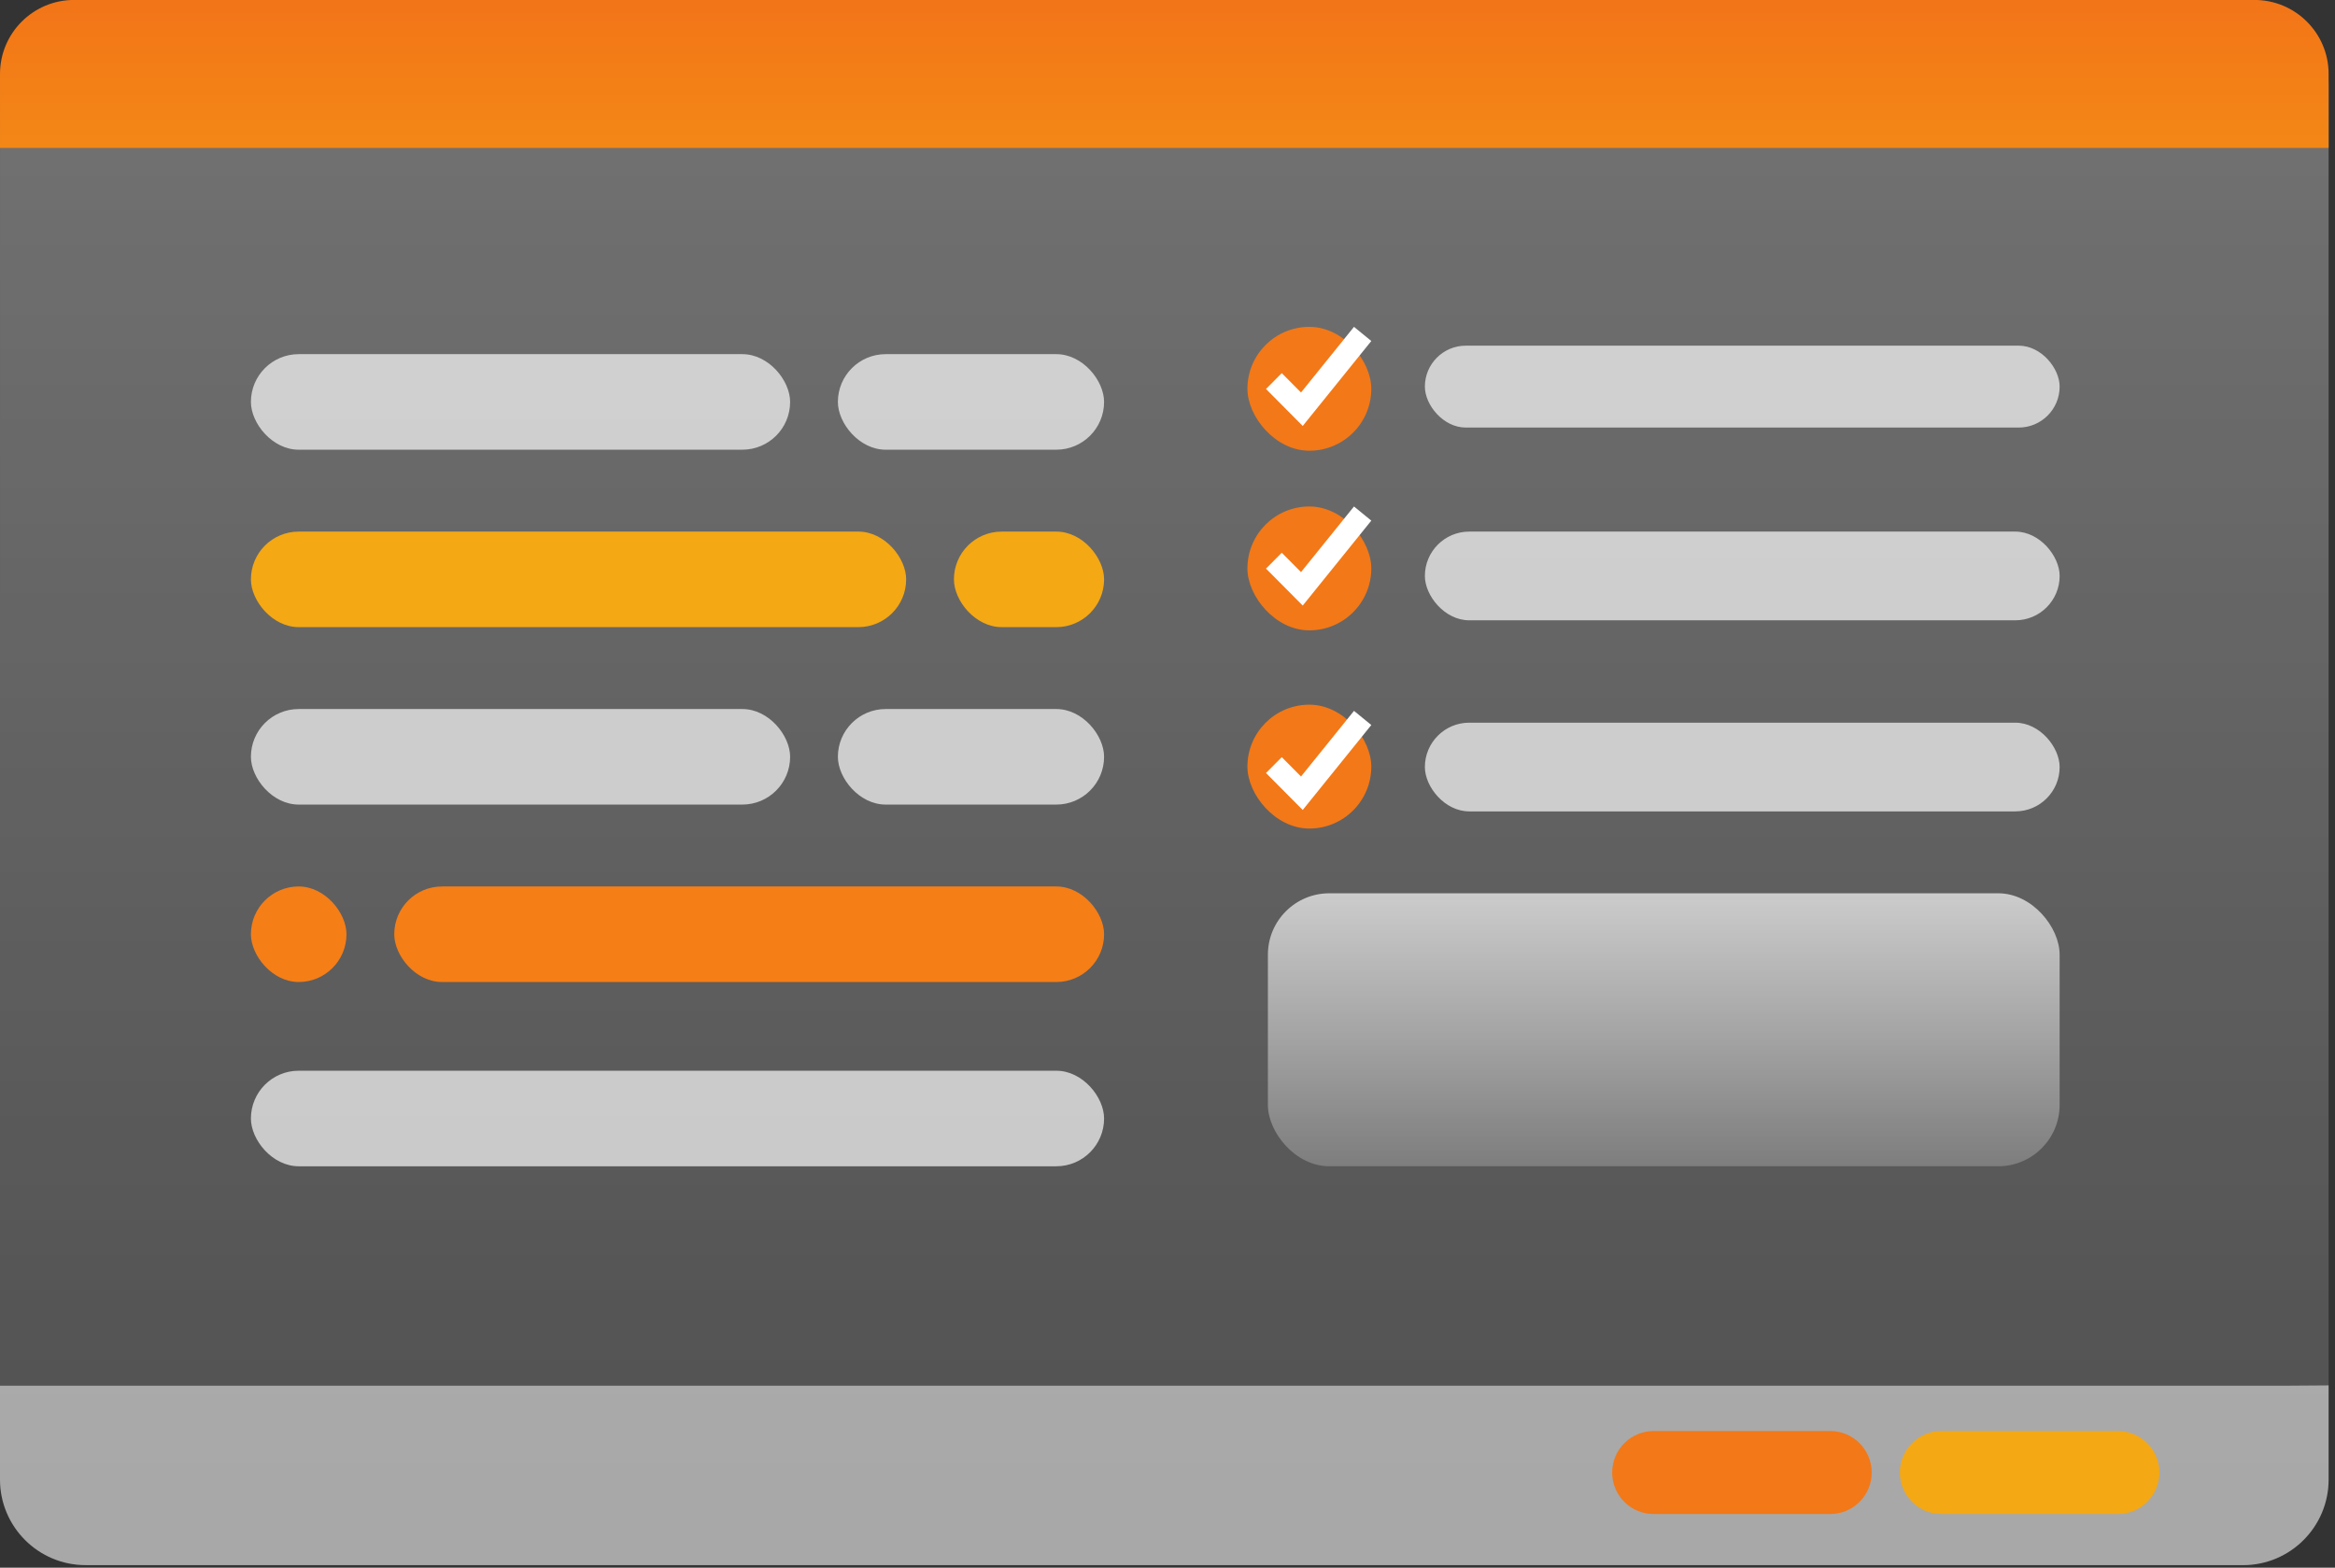 <?xml version="1.0" encoding="UTF-8"?>
<svg xmlns="http://www.w3.org/2000/svg" width="277" height="186" viewBox="0 0 277 186" fill="none">
  <rect x="0" y="0" width="277" height="186" fill="#333333" stroke="none"/>
  <g clip-path="url(#clip0_3470_1949)">
    <path d="M10.157 185.694L266.086 185.694C271.695 185.694 276.242 181.147 276.242 175.538V10.156C276.242 4.547 271.695 0 266.086 0L10.157 0C4.548 0 0.001 4.547 0.001 10.156V175.538C0.001 181.147 4.548 185.694 10.157 185.694Z" fill="url(#paint0_linear_3470_1949)"></path>
    <path d="M10.156 185.695H266.085C271.693 185.695 276.241 181.146 276.241 175.539V164.37L271.035 164.406H0V175.533C0 181.141 4.549 185.69 10.156 185.69V185.695Z" fill="white" fill-opacity="0.5"></path>
    <path d="M276.242 17.553L0.001 17.553V8.774C0.001 3.933 3.933 -0.005 8.78 -0.005L267.463 -0.005C272.31 0.001 276.242 3.933 276.242 8.774V17.553Z" fill="url(#paint1_linear_3470_1949)"></path>
    <path d="M251.243 169.782H230.304C227.584 169.782 225.38 171.986 225.38 174.706C225.38 177.425 227.584 179.63 230.304 179.63H251.243C253.963 179.63 256.167 177.425 256.167 174.706C256.167 171.986 253.963 169.782 251.243 169.782Z" fill="#F4A814"></path>
    <path d="M217.115 169.782H196.176C193.456 169.782 191.252 171.986 191.252 174.706C191.252 177.425 193.456 179.63 196.176 179.63H217.115C219.835 179.63 222.039 177.425 222.039 174.706C222.039 171.986 219.835 169.782 217.115 169.782Z" fill="#F37817"></path>
    <rect x="169.033" y="41.011" width="75.301" height="9.716" rx="4.858" fill="white" fill-opacity="0.68"></rect>
    <rect x="169.033" y="63.07" width="75.301" height="10.526" rx="5.263" fill="white" fill-opacity="0.68"></rect>
    <rect x="169.033" y="85.741" width="75.301" height="10.526" rx="5.263" fill="white" fill-opacity="0.68"></rect>
    <rect x="147.98" y="38.779" width="14.697" height="14.697" rx="7.348" fill="#F37817"></rect>
    <rect x="147.98" y="60.09" width="14.697" height="14.697" rx="7.348" fill="#F37817"></rect>
    <rect x="147.98" y="83.605" width="14.697" height="14.697" rx="7.348" fill="#F37817"></rect>
    <rect x="29.766" y="42.018" width="63.966" height="11.336" rx="5.668" fill="white" fill-opacity="0.68"></rect>
    <rect x="29.766" y="84.122" width="63.966" height="11.336" rx="5.668" fill="white" fill-opacity="0.68"></rect>
    <rect x="29.766" y="127.035" width="101.211" height="11.336" rx="5.668" fill="white" fill-opacity="0.68"></rect>
    <rect x="99.398" y="42.018" width="31.578" height="11.336" rx="5.668" fill="white" fill-opacity="0.68"></rect>
    <rect x="99.398" y="84.122" width="31.578" height="11.336" rx="5.668" fill="white" fill-opacity="0.68"></rect>
    <rect x="29.766" y="63.07" width="77.73" height="11.336" rx="5.668" fill="#F4A814"></rect>
    <rect x="113.164" y="63.07" width="17.813" height="11.336" rx="5.668" fill="#F4A814"></rect>
    <rect x="29.766" y="105.174" width="11.336" height="11.336" rx="5.668" fill="#F57E17"></rect>
    <rect x="46.77" y="105.174" width="84.208" height="11.336" rx="5.668" fill="#F57E17"></rect>
    <rect x="150.409" y="105.983" width="93.924" height="32.388" rx="7.287" fill="url(#paint2_linear_3470_1949)" fill-opacity="0.68"></rect>
    <path d="M154.542 50.537L150.185 46.151L152.055 44.269L154.338 46.566L160.623 38.779L162.677 40.458L154.542 50.537Z" fill="white"></path>
    <path d="M154.542 71.847L150.185 67.462L152.055 65.579L154.338 67.877L160.623 60.09L162.677 61.768L154.542 71.847Z" fill="white"></path>
    <path d="M154.542 96.097L150.185 91.712L152.055 89.829L154.338 92.127L160.623 84.34L162.677 86.018L154.542 96.097Z" fill="white"></path>
  </g>
  <defs>
    <linearGradient id="paint0_linear_3470_1949" x1="138.122" y1="-244.573" x2="138.122" y2="332.708" gradientUnits="userSpaceOnUse">
      <stop stop-color="white" stop-opacity="0.548"></stop>
      <stop offset="1" stop-color="white" stop-opacity="0"></stop>
    </linearGradient>
    <linearGradient id="paint1_linear_3470_1949" x1="138.372" y1="68.745" x2="138.372" y2="-11.457" gradientUnits="userSpaceOnUse">
      <stop stop-color="#F5BC11"></stop>
      <stop offset="1" stop-color="#F26919"></stop>
    </linearGradient>
    <linearGradient id="paint2_linear_3470_1949" x1="174.958" y1="105.983" x2="174.958" y2="153.95" gradientUnits="userSpaceOnUse">
      <stop stop-color="white"></stop>
      <stop offset="1" stop-color="white" stop-opacity="0"></stop>
    </linearGradient>
    <clipPath id="clip0_3470_1949">
      <rect width="276.241" height="185.694" fill="white"></rect>
    </clipPath>
  </defs>
</svg>
